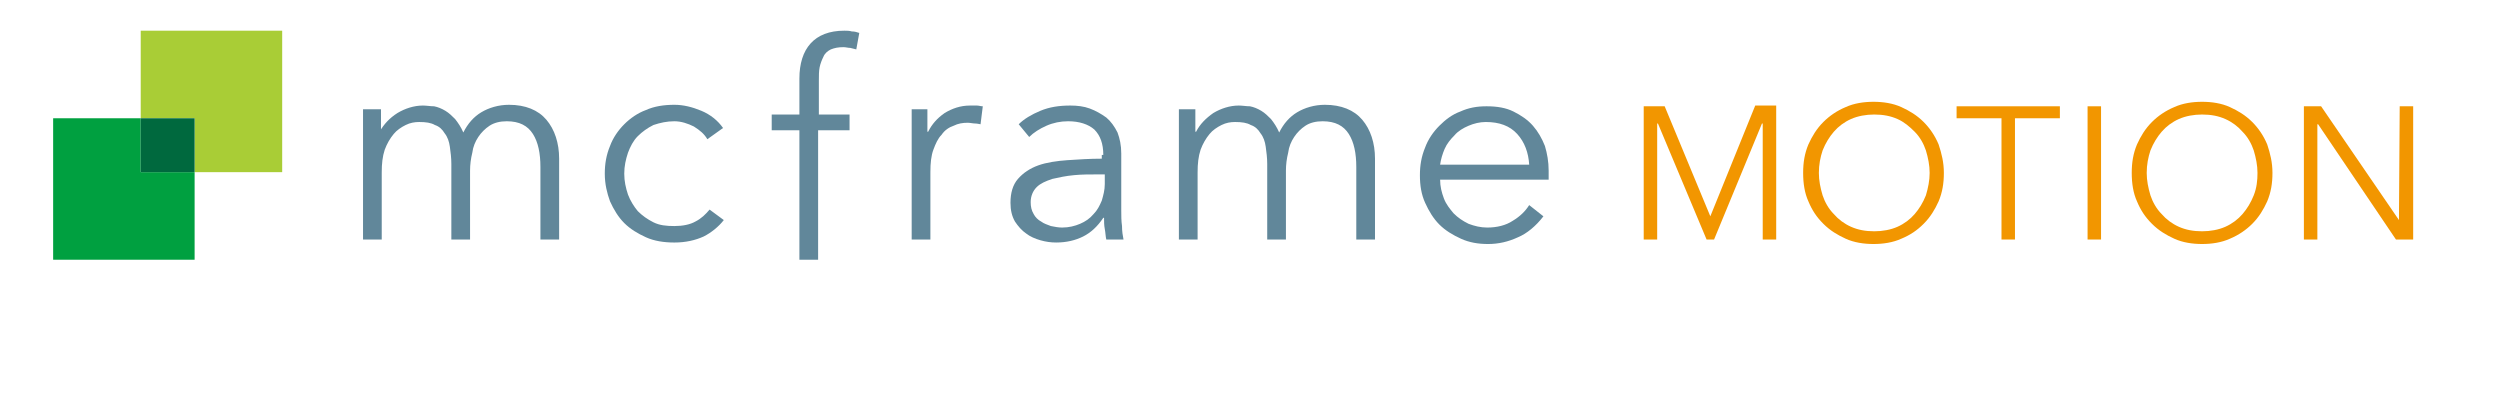 <?xml version="1.0" encoding="utf-8"?>
<!-- Generator: Adobe Illustrator 27.9.0, SVG Export Plug-In . SVG Version: 6.00 Build 0)  -->
<svg version="1.1" id="logo" xmlns="http://www.w3.org/2000/svg" xmlns:xlink="http://www.w3.org/1999/xlink" x="0px" y="0px"
	 width="334px" height="55px" viewBox="0 0 334 55" enable-background="new 0 0 334 55" xml:space="preserve">
<g id="_x37_-scm">
	<g>
		<g>
			<g>
				<g>
					<path fill="#F29600" d="M228.5,28.9L228.5,28.9l6-14.8h2.8V32h-1.8V16.5h-0.1L229,32h-1l-6.5-15.5h-0.1V32h-1.8V14.2h2.8
						L228.5,28.9z"/>
					<path fill="#F29600" d="M259.7,23.1c0,1.4-0.2,2.6-0.7,3.8c-0.5,1.1-1.1,2.1-2,3s-1.8,1.5-3,2c-1.1,0.5-2.4,0.7-3.7,0.7
						s-2.6-0.2-3.7-0.7c-1.1-0.5-2.1-1.1-3-2s-1.5-1.8-2-3c-0.5-1.1-0.7-2.4-0.7-3.8c0-1.4,0.2-2.6,0.7-3.8c0.5-1.1,1.1-2.1,2-3
						c0.8-0.8,1.8-1.5,3-2c1.1-0.5,2.4-0.7,3.7-0.7s2.6,0.2,3.7,0.7c1.1,0.5,2.1,1.1,3,2c0.8,0.8,1.5,1.8,2,3
						C259.4,20.5,259.7,21.7,259.7,23.1z M257.8,23.1c0-1-0.2-2-0.5-3c-0.3-0.9-0.8-1.8-1.5-2.5s-1.4-1.3-2.3-1.7
						c-0.9-0.4-1.9-0.6-3.1-0.6c-1.1,0-2.2,0.2-3.1,0.6c-0.9,0.4-1.7,1-2.3,1.7s-1.1,1.5-1.5,2.5c-0.3,0.9-0.5,1.9-0.5,3
						c0,1,0.2,2,0.5,3c0.3,0.9,0.8,1.8,1.5,2.5c0.6,0.7,1.4,1.3,2.3,1.7c0.9,0.4,1.9,0.6,3.1,0.6c1.1,0,2.2-0.2,3.1-0.6
						c0.9-0.4,1.7-1,2.3-1.7c0.6-0.7,1.1-1.5,1.5-2.5C257.6,25.1,257.8,24.1,257.8,23.1z"/>
					<path fill="#F29600" d="M269.2,32h-1.8V15.8h-6v-1.6h13.8v1.6h-6V32z"/>
					<path fill="#F29600" d="M280.7,32h-1.8V14.2h1.8V32z"/>
					<path fill="#F29600" d="M303.6,23.1c0,1.4-0.2,2.6-0.7,3.8c-0.5,1.1-1.1,2.1-2,3c-0.8,0.8-1.8,1.5-3,2
						c-1.1,0.5-2.4,0.7-3.7,0.7s-2.6-0.2-3.7-0.7c-1.1-0.5-2.1-1.1-3-2s-1.5-1.8-2-3c-0.5-1.1-0.7-2.4-0.7-3.8
						c0-1.4,0.2-2.6,0.7-3.8c0.5-1.1,1.1-2.1,2-3c0.8-0.8,1.8-1.5,3-2c1.1-0.5,2.4-0.7,3.7-0.7s2.6,0.2,3.7,0.7c1.1,0.5,2.1,1.1,3,2
						c0.8,0.8,1.5,1.8,2,3C303.3,20.5,303.6,21.7,303.6,23.1z M301.6,23.1c0-1-0.2-2-0.5-3c-0.3-0.9-0.8-1.8-1.5-2.5
						c-0.6-0.7-1.4-1.3-2.3-1.7c-0.9-0.4-1.9-0.6-3.1-0.6c-1.1,0-2.2,0.2-3.1,0.6c-0.9,0.4-1.7,1-2.3,1.7c-0.6,0.7-1.1,1.5-1.5,2.5
						c-0.3,0.9-0.5,1.9-0.5,3c0,1,0.2,2,0.5,3c0.3,0.9,0.8,1.8,1.5,2.5c0.6,0.7,1.4,1.3,2.3,1.7c0.9,0.4,1.9,0.6,3.1,0.6
						c1.1,0,2.2-0.2,3.1-0.6c0.9-0.4,1.7-1,2.3-1.7c0.6-0.7,1.1-1.5,1.5-2.5C301.5,25.1,301.6,24.1,301.6,23.1z"/>
					<path fill="#F29600" d="M320.5,29.4L320.5,29.4l0.1-15.2h1.8V32h-2.3l-10.4-15.4h-0.1V32h-1.8V14.2h2.3L320.5,29.4z"/>
				</g>
			</g>
		</g>
	</g>
	<g>
		<g>
			<g>
				<g>
					<path fill="#61879A" d="M50.7,17.6L50.7,17.6c0.6-1,1.3-1.8,2.4-2.5c1-0.6,2.2-1,3.4-1c0.5,0,1,0.1,1.5,0.1
						c0.5,0.1,1,0.3,1.5,0.6c0.5,0.3,0.9,0.7,1.3,1.1c0.4,0.5,0.8,1.1,1.1,1.8c0.6-1.2,1.4-2.1,2.4-2.7c1-0.6,2.3-1,3.7-1
						c2.2,0,3.9,0.7,5,2c1.1,1.3,1.7,3.1,1.7,5.2V32h-2.5v-9.7c0-1.8-0.3-3.3-1-4.4c-0.7-1.1-1.8-1.7-3.5-1.7
						c-0.9,0-1.7,0.2-2.3,0.6c-0.6,0.4-1.1,0.9-1.5,1.5c-0.4,0.6-0.7,1.3-0.8,2.1c-0.2,0.8-0.3,1.6-0.3,2.4V32h-2.5V21.9
						c0-0.8-0.1-1.6-0.2-2.3c-0.1-0.7-0.3-1.3-0.7-1.8c-0.3-0.5-0.7-0.9-1.3-1.1c-0.5-0.3-1.2-0.4-2.1-0.4c-0.6,0-1.2,0.1-1.8,0.4
						c-0.6,0.3-1.2,0.7-1.6,1.2c-0.5,0.6-0.9,1.3-1.2,2.1c-0.3,0.9-0.4,1.9-0.4,3V32h-2.5V14.6h2.4V17.6z"/>
					<path fill="#61879A" d="M94.5,18.6c-0.4-0.7-1-1.2-1.8-1.7c-0.8-0.4-1.7-0.7-2.6-0.7c-1,0-1.9,0.2-2.8,0.5
						c-0.8,0.4-1.5,0.9-2.1,1.5c-0.6,0.6-1,1.4-1.3,2.2c-0.3,0.9-0.5,1.8-0.5,2.8c0,1,0.2,1.9,0.5,2.8c0.3,0.8,0.8,1.6,1.3,2.2
						c0.6,0.6,1.3,1.1,2.1,1.5c0.8,0.4,1.7,0.5,2.8,0.5c1.1,0,2.1-0.2,2.8-0.6c0.8-0.4,1.4-1,1.9-1.6l1.9,1.4
						c-0.7,0.9-1.7,1.7-2.7,2.2c-1.1,0.5-2.4,0.8-3.9,0.8c-1.4,0-2.7-0.2-3.8-0.7c-1.1-0.5-2.1-1.1-2.9-1.9
						c-0.8-0.8-1.4-1.8-1.9-2.9c-0.4-1.1-0.7-2.3-0.7-3.7c0-1.3,0.2-2.5,0.7-3.7c0.4-1.1,1.1-2.1,1.9-2.9c0.8-0.8,1.8-1.5,2.9-1.9
						c1.1-0.5,2.4-0.7,3.8-0.7c1.2,0,2.4,0.3,3.6,0.8c1.2,0.5,2.2,1.3,2.9,2.3L94.5,18.6z"/>
				</g>
				<g>
					<path fill="#61879A" d="M113.4,17.4h-4.1v17.3h-2.5V17.4h-3.7v-2.1h3.7v-4.8c0-2,0.5-3.6,1.5-4.7c1-1.1,2.5-1.7,4.5-1.7
						c0.3,0,0.7,0,1,0.1c0.4,0,0.7,0.1,1,0.2l-0.4,2.2c-0.3-0.1-0.5-0.1-0.8-0.2c-0.3,0-0.6-0.1-0.9-0.1c-0.7,0-1.2,0.1-1.7,0.3
						c-0.4,0.2-0.8,0.5-1,1c-0.2,0.4-0.4,0.9-0.5,1.4c-0.1,0.5-0.1,1.1-0.1,1.8v4.5h4.1V17.4z"/>
					<path fill="#61879A" d="M121.5,14.6h2.4v3h0.1c0.5-1,1.2-1.8,2.2-2.5c1-0.6,2.1-1,3.4-1c0.3,0,0.6,0,0.9,0
						c0.3,0,0.5,0.1,0.8,0.1l-0.3,2.4c-0.1,0-0.4-0.1-0.7-0.1c-0.3,0-0.7-0.1-1-0.1c-0.7,0-1.3,0.1-1.9,0.4
						c-0.6,0.2-1.2,0.6-1.6,1.2c-0.5,0.5-0.8,1.2-1.1,2c-0.3,0.8-0.4,1.8-0.4,3V32h-2.5V14.6z"/>
					<path fill="#61879A" d="M147.4,20.7c0-1.5-0.4-2.6-1.2-3.4c-0.8-0.7-2-1.1-3.5-1.1c-1,0-2,0.2-2.9,0.6
						c-0.9,0.4-1.7,0.9-2.3,1.5l-1.4-1.7c0.7-0.7,1.7-1.3,2.9-1.8c1.2-0.5,2.5-0.7,4-0.7c0.9,0,1.8,0.1,2.6,0.4
						c0.8,0.3,1.5,0.7,2.2,1.2c0.6,0.5,1.1,1.2,1.5,2c0.3,0.8,0.5,1.7,0.5,2.8v7.6c0,0.7,0,1.4,0.1,2.1c0,0.7,0.1,1.3,0.2,1.8h-2.3
						c-0.1-0.4-0.1-0.9-0.2-1.4c-0.1-0.5-0.1-1-0.1-1.5h-0.1c-0.8,1.2-1.7,2-2.7,2.5c-1,0.5-2.2,0.8-3.6,0.8c-0.7,0-1.4-0.1-2.1-0.3
						c-0.7-0.2-1.4-0.5-1.9-0.9c-0.6-0.4-1.1-1-1.5-1.6c-0.4-0.7-0.6-1.5-0.6-2.5c0-1.3,0.3-2.4,1-3.2c0.7-0.8,1.6-1.4,2.7-1.8
						c1.1-0.4,2.5-0.6,3.9-0.7c1.5-0.1,3-0.2,4.6-0.2V20.7z M146.6,23.3c-1,0-2.1,0-3.1,0.1c-1.1,0.1-2,0.3-2.9,0.5
						c-0.9,0.3-1.6,0.6-2.1,1.1c-0.5,0.5-0.8,1.2-0.8,2c0,0.6,0.1,1.1,0.4,1.6c0.2,0.4,0.6,0.8,1,1c0.4,0.3,0.8,0.4,1.3,0.6
						c0.5,0.1,1,0.2,1.5,0.2c0.9,0,1.7-0.2,2.4-0.5c0.7-0.3,1.3-0.7,1.8-1.3c0.5-0.5,0.8-1.1,1.1-1.8c0.2-0.7,0.4-1.4,0.4-2.2v-1.3
						H146.6z"/>
					<path fill="#61879A" d="M157.3,14.6h2.4v3h0.1c0.5-1,1.3-1.8,2.3-2.5c1-0.6,2.2-1,3.4-1c0.5,0,1,0.1,1.5,0.1
						c0.5,0.1,1,0.3,1.5,0.6c0.5,0.3,0.9,0.7,1.3,1.1c0.4,0.5,0.8,1.1,1.1,1.8c0.6-1.2,1.4-2.1,2.4-2.7c1-0.6,2.3-1,3.7-1
						c2.2,0,3.9,0.7,5,2c1.1,1.3,1.7,3.1,1.7,5.2V32h-2.5v-9.7c0-1.8-0.3-3.3-1-4.4c-0.7-1.1-1.8-1.7-3.5-1.7
						c-0.9,0-1.7,0.2-2.3,0.6c-0.6,0.4-1.1,0.9-1.5,1.5c-0.4,0.6-0.7,1.3-0.8,2.1c-0.2,0.8-0.3,1.6-0.3,2.4V32h-2.5V21.9
						c0-0.8-0.1-1.6-0.2-2.3c-0.1-0.7-0.3-1.3-0.7-1.8c-0.3-0.5-0.7-0.9-1.3-1.1c-0.5-0.3-1.2-0.4-2.1-0.4c-0.6,0-1.2,0.1-1.8,0.4
						c-0.6,0.3-1.2,0.7-1.6,1.2c-0.5,0.6-0.9,1.3-1.2,2.1c-0.3,0.9-0.4,1.9-0.4,3V32h-2.5V14.6z"/>
					<path fill="#61879A" d="M206.9,22.8c0,0.2,0,0.4,0,0.6c0,0.2,0,0.4,0,0.6h-14.5c0,0.9,0.2,1.7,0.5,2.5c0.3,0.8,0.8,1.4,1.3,2
						c0.6,0.6,1.2,1,2,1.4c0.8,0.3,1.6,0.5,2.5,0.5c1.3,0,2.5-0.3,3.4-0.9c1-0.6,1.7-1.3,2.2-2.1l1.9,1.5c-1,1.3-2.2,2.3-3.4,2.8
						c-1.3,0.6-2.6,0.9-4,0.9c-1.3,0-2.5-0.2-3.6-0.7c-1.1-0.5-2.1-1.1-2.9-1.9c-0.8-0.8-1.4-1.8-1.9-2.9c-0.5-1.1-0.7-2.3-0.7-3.7
						c0-1.3,0.2-2.5,0.7-3.7c0.4-1.1,1.1-2.1,1.9-2.9c0.8-0.8,1.7-1.5,2.8-1.9c1.1-0.5,2.2-0.7,3.5-0.7c1.4,0,2.6,0.2,3.6,0.7
						c1,0.5,1.9,1.1,2.6,1.9c0.7,0.8,1.2,1.7,1.6,2.7C206.7,20.5,206.9,21.6,206.9,22.8z M204.3,22c-0.1-1.6-0.6-3-1.6-4.1
						c-1-1.1-2.4-1.6-4.2-1.6c-0.8,0-1.6,0.2-2.3,0.5c-0.7,0.3-1.4,0.7-1.9,1.3c-0.5,0.5-1,1.1-1.3,1.8c-0.3,0.7-0.5,1.4-0.6,2.1
						H204.3z"/>
				</g>
			</g>
		</g>
	</g>
	<g>
		<g>
			<g>
				<polygon fill="#00A040" points="18.8,15.8 7.1,15.8 7.1,34.7 26,34.7 26,23 18.8,23 				"/>
			</g>
			<g>
				<polygon fill="#A9CD36" points="18.8,4.1 18.8,15.8 26,15.8 26,23 37.7,23 37.7,4.1 				"/>
			</g>
		</g>
		<g>
			<rect x="18.8" y="15.8" fill="#00693E" width="7.2" height="7.2"/>
		</g>
	</g>
</g>
</svg>
